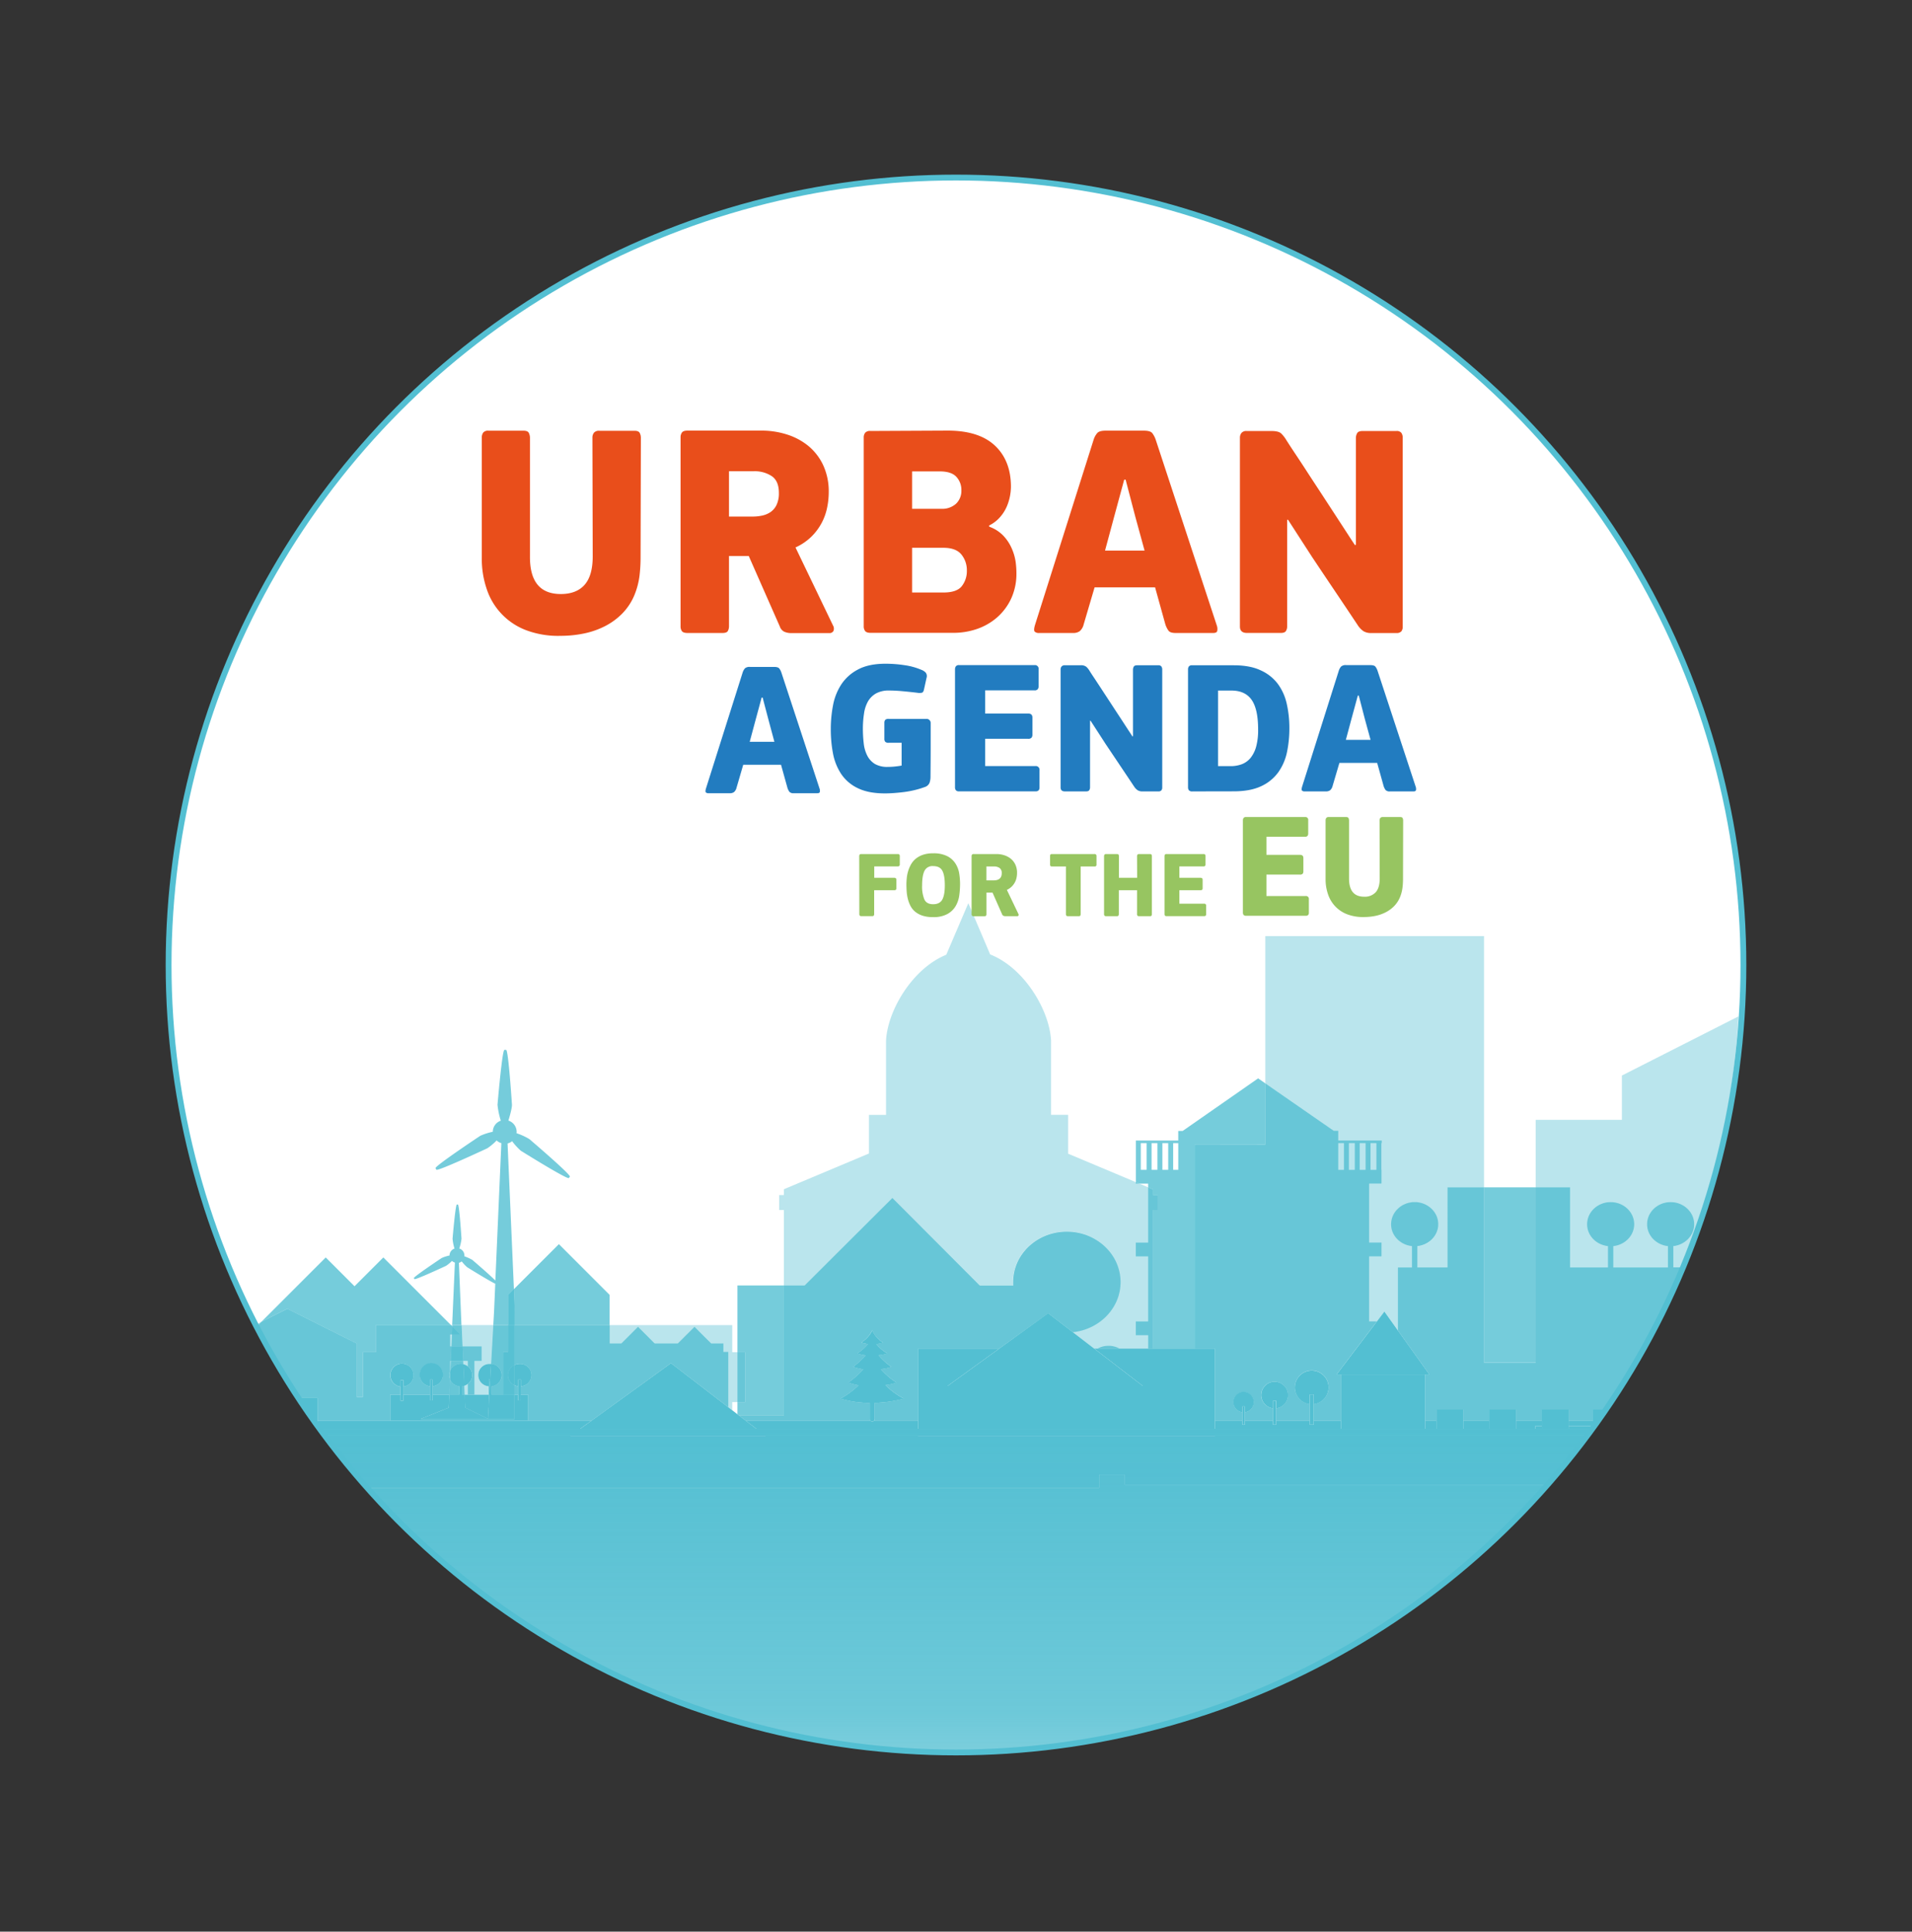 <svg xmlns="http://www.w3.org/2000/svg" xmlns:xlink="http://www.w3.org/1999/xlink" viewBox="0 0 981.34 991.37"><rect x="0" y="0" width="981.34" height="991.37" fill="#333333" stroke="none"/><defs><style>.cls-1,.cls-11{fill:none;}.cls-2{fill:#fff;}.cls-3{fill:#e94e1b;}.cls-4{fill:#227cc0;}.cls-5,.cls-6,.cls-7{fill:#53bfd2;}.cls-5{opacity:0.8;}.cls-6{opacity:0.4;}.cls-8{fill:url(#New_Gradient_Swatch);}.cls-9{fill:url(#New_Gradient_Swatch-2);}.cls-10{fill:url(#New_Gradient_Swatch-3);}.cls-11{stroke:#53bfd2;stroke-miterlimit:10;stroke-width:2.99px;}.cls-12{fill:#97c561;}</style><linearGradient id="New_Gradient_Swatch" x1="491.62" y1="733.3" x2="491.62" y2="1087.2" gradientUnits="userSpaceOnUse"><stop offset="0" stop-color="#53bfd2"/><stop offset="0.41" stop-color="#53bfd2" stop-opacity="0.85"/><stop offset="1" stop-color="#53bfd2" stop-opacity="0"/></linearGradient><linearGradient id="New_Gradient_Swatch-2" x1="490.91" y1="733.3" x2="490.91" y2="1087.2" xlink:href="#New_Gradient_Swatch"/><linearGradient id="New_Gradient_Swatch-3" x1="490.91" y1="733.3" x2="490.91" y2="1087.21" xlink:href="#New_Gradient_Swatch"/><symbol id="Arrow_30" data-name="Arrow 30" viewBox="0 0 45.72 15.34"><rect class="cls-1" width="45.72" height="15.34"/></symbol></defs><g id="background_wite" data-name="background wite"><circle class="cls-2" cx="490.67" cy="495.69" r="404.14"/></g><g id="logo"><path class="cls-3" d="M287.82,304.87q8,0,12.18-4.68t4.21-14.52l-.15-61a4.12,4.12,0,0,1,.78-2.58,3.36,3.36,0,0,1,2.81-1h18c1.46,0,2.37.4,2.73,1.18a5.53,5.53,0,0,1,.55,2.42l-.15,61.66a78.49,78.49,0,0,1-.55,9.14,39,39,0,0,1-2.42,9.44,29.77,29.77,0,0,1-6.33,9.84,34.34,34.34,0,0,1-9.05,6.63,42.48,42.48,0,0,1-10.85,3.75,58.87,58.87,0,0,1-11.71,1.17,46.68,46.68,0,0,1-17.4-2.73,33.85,33.85,0,0,1-20.54-20.92,48.08,48.08,0,0,1-2.65-16.32V224.63a4.43,4.43,0,0,1,.7-2.58,3.15,3.15,0,0,1,2.74-1h18c1.45,0,2.36.4,2.73,1.18a5.67,5.67,0,0,1,.55,2.42v61Q271.9,304.87,287.82,304.87Z"/><path class="cls-3" d="M427.54,321a3.19,3.19,0,0,1,.24,2.81,2.27,2.27,0,0,1-2.26,1.1H406.31a8.89,8.89,0,0,1-3.82-.71,4.73,4.73,0,0,1-2.27-2.73L384.3,285.36H374.16v36.06a5.17,5.17,0,0,1-.55,2.34c-.36.73-1.28,1.1-2.73,1.1h-18c-1.46,0-2.42-.32-2.89-.94a4.12,4.12,0,0,1-.69-2.5v-97a4.2,4.2,0,0,1,.69-2.42c.47-.67,1.43-1,2.89-1h38.25a42.52,42.52,0,0,1,12.41,1.88,33.06,33.06,0,0,1,11,5.7,28.51,28.51,0,0,1,7.81,9.83,32.08,32.08,0,0,1,3,14.29,39,39,0,0,1-.86,8,28.7,28.7,0,0,1-2.88,7.88,29,29,0,0,1-5.32,7,28.41,28.41,0,0,1-8,5.38Zm-27.78-68.07c0-4.06-1.23-6.91-3.67-8.58a15.83,15.83,0,0,0-9.13-2.5h-12.8v23.26h12.49a22.63,22.63,0,0,0,4.37-.47,12.21,12.21,0,0,0,4.29-1.72,9.39,9.39,0,0,0,3.2-3.66A13.83,13.83,0,0,0,399.76,252.88Z"/><path class="cls-3" d="M521.68,294.1a30.48,30.48,0,0,1-2.65,13,29.26,29.26,0,0,1-7.18,9.69,31.08,31.08,0,0,1-10.38,6,37.23,37.23,0,0,1-12.26,2H446.9c-1.45,0-2.42-.32-2.88-.94a4.05,4.05,0,0,1-.71-2.5V224.63a4.05,4.05,0,0,1,.71-2.5,3.23,3.23,0,0,1,2.73-.94L486.4,221q16.08,0,24.28,7.73t8.19,21.16a26.84,26.84,0,0,1-.46,4.53,26.36,26.36,0,0,1-1.64,5.46,20.63,20.63,0,0,1-3.44,5.46,17.82,17.82,0,0,1-5.7,4.37l.16.63a18.68,18.68,0,0,1,7.26,4.69,22.45,22.45,0,0,1,4.21,6.4,26.42,26.42,0,0,1,2,6.79A43.34,43.34,0,0,1,521.68,294.1Zm-28.25-42.39a9.87,9.87,0,0,0-2.58-7q-2.57-2.78-8.51-2.78h-14.2v19.2h15a10.51,10.51,0,0,0,7.58-2.63A9.1,9.1,0,0,0,493.43,251.71Zm2.81,41.14a12.71,12.71,0,0,0-2.81-8.28c-1.87-2.28-4.95-3.43-9.21-3.43H468.14v22.95h16.08c4.57,0,7.73-1.09,9.44-3.28A12.47,12.47,0,0,0,496.24,292.85Z"/><path class="cls-3" d="M556.19,320.49a6.68,6.68,0,0,1-2,3.43,5.61,5.61,0,0,1-3.43.94H533.4a3.07,3.07,0,0,1-2.35-.71c-.42-.47-.36-1.58.15-3.35l30.14-95.24a9.54,9.54,0,0,1,1.87-3.35c.73-.78,2.13-1.18,4.21-1.18H587.1c2.18,0,3.61.42,4.29,1.25a11.69,11.69,0,0,1,1.8,3.44l31.37,95.39a5.29,5.29,0,0,1,.16,2.81c-.21.62-.89.94-2,.94H603.33c-1.77,0-3-.39-3.59-1.18A11.46,11.46,0,0,1,598,320l-5.15-18.57H561.81Zm26.54-55.19-5-19.13H577l-5.15,19-4.69,17.41h20.3Z"/><path class="cls-3" d="M661.1,266.78h-.47v54.8a4.29,4.29,0,0,1-.62,2.26c-.42.68-1.31,1-2.66,1H640c-2.4,0-3.6-1.1-3.6-3.28V224.63a3.84,3.84,0,0,1,.78-2.42,3.16,3.16,0,0,1,2.66-1h12.8c2.4,0,4,.42,4.92,1.25a16.44,16.44,0,0,1,2.58,3.28q1.25,2,4.05,6.24c1.88,2.81,4,6,6.33,9.61s4.78,7.33,7.34,11.23l7.33,11.25,6.25,9.6q2.73,4.22,4,6.09a.32.32,0,0,0,.23-.08.35.35,0,0,1,.24-.08v-54.8a5.15,5.15,0,0,1,.62-2.42c.41-.78,1.35-1.17,2.81-1.17h17.33a3,3,0,0,1,2.58.94,4.4,4.4,0,0,1,.7,2.65v96.8a3.77,3.77,0,0,1-.7,2.42,3.21,3.21,0,0,1-2.58.86h-12.8a7.36,7.36,0,0,1-4.06-.94,10.75,10.75,0,0,1-2.66-2.65q-5.92-8.91-11.86-17.73t-11.87-17.71Z"/><path class="cls-4" d="M378,404.37a4.14,4.14,0,0,1-1.27,2.14,3.45,3.45,0,0,1-2.15.59H363.73a1.91,1.91,0,0,1-1.46-.44c-.26-.29-.23-1,.1-2.09l18.81-59.46a6.23,6.23,0,0,1,1.16-2.1,3.61,3.61,0,0,1,2.64-.73h12.28c1.37,0,2.26.26,2.68.78a6.93,6.93,0,0,1,1.12,2.15l19.59,59.55a3.22,3.22,0,0,1,.11,1.75c-.14.4-.56.59-1.27.59H407.4a2.74,2.74,0,0,1-2.24-.73,7.11,7.11,0,0,1-1.07-2.29l-3.23-11.6H381.47Zm16.56-34.45L391.42,358h-.5l-3.21,11.85-2.92,10.86h12.67Z"/><path class="cls-4" d="M442.88,373.81a65.11,65.11,0,0,0,.44,7.79,18,18,0,0,0,1.85,6.29,10.66,10.66,0,0,0,3.89,4.2,12.66,12.66,0,0,0,6.59,1.5,35.74,35.74,0,0,0,3.65-.19c1.27-.13,2.42-.29,3.46-.49v-11.7h-6.62a2.31,2.31,0,0,1-1.81-.53,2.28,2.28,0,0,1-.43-1.51V371a2.28,2.28,0,0,1,.43-1.51,2.31,2.31,0,0,1,1.81-.54h19.31a2.07,2.07,0,0,1,1.64.64,2,2,0,0,1,.58,1.41v12.23q0,6.68-.09,15.45a9.19,9.19,0,0,1-.49,3.07,3.84,3.84,0,0,1-2.53,2.2,44.43,44.43,0,0,1-5,1.51,47.66,47.66,0,0,1-5.31,1c-1.77.23-3.54.41-5.3.54s-3.34.19-4.76.19q-8.46,0-13.91-2.68a21.19,21.19,0,0,1-8.52-7.26,28.86,28.86,0,0,1-4.23-10.58A65.73,65.73,0,0,1,426.41,374a63.81,63.81,0,0,1,1.12-11.89,29.68,29.68,0,0,1,4.19-10.73,22.88,22.88,0,0,1,8.58-7.74q5.51-3,14.27-3a65,65,0,0,1,9.61.74,33.9,33.9,0,0,1,8.72,2.39,5.74,5.74,0,0,1,2.25,1.46,3,3,0,0,1,.39,2.72l-1.27,5.76c-.2,1-.51,1.55-.93,1.75a5.22,5.22,0,0,1-2.39.1c-2.73-.33-5.32-.6-7.8-.83s-4.74-.34-6.82-.34a13.38,13.38,0,0,0-6.73,1.51,11.11,11.11,0,0,0-4.14,4.14,17.64,17.64,0,0,0-2,6.19A50.46,50.46,0,0,0,442.88,373.81Z"/><path class="cls-4" d="M490.16,343.59a2.78,2.78,0,0,1,.43-1.61,1.94,1.94,0,0,1,1.7-.63H531a1.85,1.85,0,0,1,2.06,2.12v8.81a2.3,2.3,0,0,1-.45,1.45,2,2,0,0,1-1.7.58H505.65V366.2h22c1.5,0,2.24.69,2.24,2.05v8.87a2.37,2.37,0,0,1-.44,1.46,2.16,2.16,0,0,1-1.8.59h-22v14h25.73a1.9,1.9,0,0,1,2.15,2.15v8.87a2.18,2.18,0,0,1-.44,1.41,2.13,2.13,0,0,1-1.71.54H492.29a2,2,0,0,1-1.7-.59,2.36,2.36,0,0,1-.43-1.46Z"/><path class="cls-4" d="M559.75,369.91h-.28v34.21a2.63,2.63,0,0,1-.4,1.41c-.26.43-.81.64-1.66.64H546.59c-1.49,0-2.24-.68-2.24-2.05V343.59a2.42,2.42,0,0,1,.49-1.51,2,2,0,0,1,1.66-.64h8a4.46,4.46,0,0,1,3.07.79,9.61,9.61,0,0,1,1.61,2q.78,1.28,2.54,3.9c1.16,1.76,2.48,3.76,3.94,6s3,4.58,4.58,7,3.12,4.78,4.58,7,2.76,4.24,3.91,6,2,3,2.48,3.81a.21.21,0,0,0,.15-.05.19.19,0,0,1,.15-.05V343.69a3.23,3.23,0,0,1,.38-1.52c.26-.48.85-.73,1.75-.73h10.82a1.89,1.89,0,0,1,1.61.59,2.67,2.67,0,0,1,.45,1.66v60.43a2.29,2.29,0,0,1-.45,1.51,2,2,0,0,1-1.61.54h-8a4.56,4.56,0,0,1-2.54-.59,6.81,6.81,0,0,1-1.66-1.65c-2.46-3.71-4.94-7.4-7.4-11.07s-4.94-7.36-7.42-11.06Z"/><path class="cls-4" d="M612,406.17a2.18,2.18,0,0,1-1.8-.59,2.55,2.55,0,0,1-.44-1.56V343.59a2.55,2.55,0,0,1,.44-1.56,2,2,0,0,1,1.71-.59h21.24c5.66,0,10.33.88,14,2.64a22.51,22.51,0,0,1,8.77,7,27.17,27.17,0,0,1,4.53,10.24,55.63,55.63,0,0,1,1.32,12.28A59.33,59.33,0,0,1,660.55,386a27.5,27.5,0,0,1-4.49,10.38,22.36,22.36,0,0,1-8.77,7.12q-5.56,2.63-14.14,2.63Zm33.73-31.88q0-10.34-3.32-15.1t-10.33-4.78h-6.91V393.2h6.23a16.35,16.35,0,0,0,6-1,10.83,10.83,0,0,0,4.48-3.26,16,16,0,0,0,2.87-5.85A32.24,32.24,0,0,0,645.73,374.29Z"/><path class="cls-4" d="M683.94,403.44a4.25,4.25,0,0,1-1.26,2.14,3.54,3.54,0,0,1-2.15.59H669.71a1.91,1.91,0,0,1-1.46-.44c-.27-.29-.24-1,.09-2.09l18.82-59.47a5.91,5.91,0,0,1,1.16-2.09,3.6,3.6,0,0,1,2.63-.73h12.29c1.37,0,2.26.26,2.68.77a7.17,7.17,0,0,1,1.12,2.15l19.59,59.56a3.22,3.22,0,0,1,.11,1.75c-.14.39-.56.59-1.27.59H713.38a2.78,2.78,0,0,1-2.24-.73,7.21,7.21,0,0,1-1.07-2.29l-3.23-11.6H687.45ZM700.51,369,697.4,357h-.5l-3.22,11.84-2.92,10.87h12.68Z"/><use width="45.72" height="15.34" transform="translate(371.24 717.3) scale(2.75)" xlink:href="#Arrow_30"/><path class="cls-1" d="M134.21,678.32l33-33L182,660.13l14.78-14.78,34.72,34.72h.72l1.4-32a3.82,3.82,0,0,1-1.51-.85,18.73,18.73,0,0,1-3,2.51s-15.93,7.44-16.28,6.81l-.27-.47c-.34-.62,14.3-10.36,14.3-10.36a20.88,20.88,0,0,1,4-1.28v0a3.77,3.77,0,0,1,2.56-3.54,23.76,23.76,0,0,1-1-5.07s1.48-17.54,2.2-17.53h.54c.72,0,1.85,17.55,1.85,17.55a24.31,24.31,0,0,1-1.14,5,3.82,3.82,0,0,1,2.64,3.64c0,.13,0,.26,0,.39a21.41,21.41,0,0,1,4.09,1.86s8.6,7.35,11.78,10.55l.4-9,2.68-61.5a6,6,0,0,1-2.42-1.38,29.58,29.58,0,0,1-4.75,4s-25.63,12-26.19,11l-.43-.76c-.56-1,23-16.65,23-16.65a32.37,32.37,0,0,1,6.4-2.06v0a6.06,6.06,0,0,1,4.12-5.68,39.64,39.64,0,0,1-1.7-8.17s2.39-28.19,3.54-28.17h.88c1.15,0,3,28.23,3,28.23,0,1.73-1,5.53-1.84,8.06a6.08,6.08,0,0,1,4.24,5.85c0,.21,0,.42-.06.63a33,33,0,0,1,6.57,3s21.51,18.36,20.82,19.29l-.52.7c-.68.94-24.67-14-24.67-14a31.8,31.8,0,0,1-4.46-4.89,6,6,0,0,1-2.34,1.15l3.26,74.81,1.37-1.37,21.71-21.72,26,26h0v15.52h63V694h2.66V659.72h23.84V621h-2.42v-7.66h2.42V610.4h-.13L446,592V572.17h8.75V534.06h0c.81-15.62,13.63-37.09,30.91-44.09L497,463.53l11.21,26.31c17.45,6.85,30.43,28.5,31.25,44.22h0v38.11h8.75V592.1L583,606.72V585.34h21.79V582h-.06l.06,0v-1.58H607l38.75-27,3.67,2.56v-75.5H761.68V609.37h26.53V574.71h44.23V552.06h-.16l.16-.08h0l59.84-30.34q.66-11.62.68-23.42c0-222-180-402-402-402s-402,180-402,402A400.34,400.34,0,0,0,132,679.45Z"/><rect class="cls-1" x="602.13" y="586.68" width="2.62" height="13.69"/><rect class="cls-1" x="596.59" y="586.68" width="2.99" height="13.69"/><polygon class="cls-1" points="584.71 607.46 589.3 609.38 589.3 607.46 584.71 607.46"/><polygon class="cls-1" points="378.49 719.6 375.83 719.6 375.83 723.78 378.49 725.83 378.49 719.6"/><path class="cls-1" d="M253.59,672.86l.61-14c-3.3-1.52-14.42-8.46-14.42-8.46a19.82,19.82,0,0,1-2.79-3,3.66,3.66,0,0,1-1.45.72l1.39,32h16.26Z"/><rect class="cls-1" x="585.51" y="586.68" width="2.99" height="13.69"/><rect class="cls-1" x="591.05" y="586.68" width="2.99" height="13.69"/><polygon class="cls-5" points="147.47 671.69 183.05 689.49 183.05 716.99 186.22 716.99 186.22 693.98 192.86 693.98 192.86 680.07 231.46 680.07 196.74 645.35 181.96 660.13 167.18 645.35 134.21 678.32 143.57 673.64 147.47 671.69"/><polygon class="cls-5" points="264.12 680.07 312.88 680.07 312.88 664.55 312.87 664.55 286.85 638.52 265.14 660.24 263.77 661.61 264.13 669.95 264.12 680.07"/><path class="cls-5" d="M589.3,607.45v1.93l1.94.82.59.16h0v3h2.42V621h-2.42v71.12h21.34V587.36h36.24V556l-3.67-2.56-38.75,27h-2.25V582l-.06,0h.06v3.34H583v21.38l1.75.73Zm12.83-20.77h2.62v13.7h-2.62Zm-5.54,0h3v13.7h-3Zm-5.54,0h3v13.7h-3Zm-5.54,0h3v13.7h-3Z"/><polygon class="cls-5" points="382.46 719.6 378.49 719.6 378.49 725.83 379.26 726.41 402.33 726.41 402.33 659.73 378.49 659.73 378.49 693.98 382.46 693.98 382.46 719.6"/><rect class="cls-5" x="761.68" y="609.37" width="26.53" height="89.94"/><path class="cls-6" d="M132,679.45c.13.25.26.5.38.75l1.88-1.88Z"/><rect class="cls-6" x="703.42" y="586.68" width="2.99" height="13.69"/><polygon class="cls-6" points="318.9 689.47 327.44 680.94 335.98 689.47 347.93 689.47 356.47 680.94 365.01 689.47 371.29 689.47 371.29 693.81 371.71 693.81 373.81 693.81 373.81 722.23 375.83 723.78 375.83 719.6 378.49 719.6 378.49 693.98 375.83 693.98 375.83 680.07 312.88 680.07 312.88 689.47 318.9 689.47"/><polygon class="cls-6" points="232.18 680.07 231.46 680.07 232.15 680.76 232.18 680.07"/><rect class="cls-6" x="697.87" y="586.68" width="2.99" height="13.69"/><rect class="cls-6" x="692.33" y="586.68" width="2.99" height="13.69"/><path class="cls-6" d="M231.38,698.46h-.33v4.93c0-.08.08-.17.13-.25Z"/><path class="cls-6" d="M457.9,614.86h0l.06-.06,44.92,44.91H520c0-.58-.09-1.16-.09-1.76,0-14.32,12.32-25.89,27.55-25.89s27.58,11.57,27.58,25.89c0,13.26-10.7,24.21-24.4,25.69v.07l10.9,8.39h1.7a11.84,11.84,0,0,1,11.32,0h14.7v-6.85H583v-7.08h6.34V644.8H583v-7.08h6.34V609.38l-4.59-1.93H583v-.73L548.21,592.1V572.17h-8.75V534.06h0c-.82-15.72-13.8-37.37-31.25-44.22L497,463.53,485.67,490c-17.28,7-30.1,28.47-30.91,44.09h0v38.11H446V592L402.2,610.4h.13v2.93h-2.42V621h2.42v38.73H413Z"/><rect class="cls-6" x="686.86" y="586.68" width="2.92" height="13.69"/><path class="cls-6" d="M686.86,580.38v5h22.29v1.34H709v13.7h.19v7.07h-6.34v30.27h6.34v7.08h-6.34v33.38h3.9l3.84-5.06,7,9.73V650.48h7.2V639.54c-6-.66-10.71-5.41-10.71-11.23C714,622,719.4,617,726.09,617s12.1,5.08,12.1,11.36c0,5.82-4.7,10.57-10.71,11.23v10.94h15.44V609.37h18.76V480.45H649.42V556l35.07,24.43Z"/><path class="cls-6" d="M247.2,698.46h-3.69v17.32h7.35v-4.32a5.75,5.75,0,0,1,.7-11.48l.5,0,1.13-19.93H236.93l.48,10.94h9.79Z"/><path class="cls-6" d="M240.09,710.29a5.6,5.6,0,0,1-1.8.93l.2,4.56h1.6Z"/><path class="cls-6" d="M240.09,698.46h-2.36l.08,1.67a6,6,0,0,1,2.28,1.06Z"/><polygon class="cls-6" points="231.05 684.91 231.05 691.01 231.71 691.01 231.97 684.91 231.05 684.91"/><path class="cls-6" d="M832.44,552l-.16.08h.16v22.65H788.21v34.66h17.63v41.11h19.44V639.54c-6-.66-10.7-5.41-10.7-11.23,0-6.28,5.41-11.36,12.1-11.36s12.09,5.08,12.09,11.36c0,5.82-4.7,10.58-10.71,11.23v10.94h28V639.54c-6-.66-10.7-5.41-10.7-11.23,0-6.28,5.41-11.36,12.1-11.36s12.09,5.08,12.09,11.36c0,5.82-4.7,10.58-10.71,11.23v10.94h4.28a400.12,400.12,0,0,0,29.16-128.85L832.44,552Z"/><path class="cls-5" d="M163,729.06h37.24V715.78h5.34v-4.12a5.93,5.93,0,1,1,1.36,0v4.12H220.7v-4.32a5.89,5.89,0,1,1,1.36,0v4.31h8.56l.35-7.88a5.55,5.55,0,0,1,.08-4.51v-4.93h.33l.32-7.45h-.65v-6.1H232l.18-4.15-.69-.69h-38.6V694h-6.64v23h-3.17v-27.5l-35.58-17.8-3.9,1.95-9.36,4.68-1.88,1.88a403.28,403.28,0,0,0,21.58,37.32H163Z"/><path class="cls-6" d="M163,729.06h37.24V715.78h5.34v-4.12a5.93,5.93,0,1,1,1.36,0v4.12H220.7v-4.32a5.89,5.89,0,1,1,1.36,0v4.31h8.56l.35-7.88a5.55,5.55,0,0,1,.08-4.51v-4.93h.33l.32-7.45h-.65v-6.1H232l.18-4.15-.69-.69h-38.6V694h-6.64v23h-3.17v-27.5l-35.58-17.8-3.9,1.95-9.36,4.68-1.88,1.88a403.28,403.28,0,0,0,21.58,37.32H163Z"/><path class="cls-5" d="M240.09,698.46v2.73a5.65,5.65,0,0,1,0,9.1v5.49h3.42V698.46h3.69V691h-9.79l.32,7.45Z"/><path class="cls-6" d="M240.09,698.46v2.73a5.65,5.65,0,0,1,0,9.1v5.49h3.42V698.46h3.69V691h-9.79l.32,7.45Z"/><path class="cls-5" d="M264.1,700.53a6.08,6.08,0,0,1,2.53-.55,5.75,5.75,0,0,1,.68,11.48v4.32h3.84v13.28h32.52l40.7-29.46,29.44,22.62V693.81h-2.52v-4.34H365l-8.54-8.53-8.54,8.53H336l-8.54-8.53-8.54,8.53h-6v-9.4H264.12Z"/><path class="cls-6" d="M264.1,700.53a6.08,6.08,0,0,1,2.53-.55,5.75,5.75,0,0,1,.68,11.48v4.32h3.84v13.28h32.52l40.7-29.46,29.44,22.62V693.81h-2.52v-4.34H365l-8.54-8.53-8.54,8.53H336l-8.54-8.53-8.54,8.53h-6v-9.4H264.12Z"/><path class="cls-5" d="M264.09,710.94v4.84H266v-4.32A5.77,5.77,0,0,1,264.09,710.94Z"/><path class="cls-6" d="M264.09,710.94v4.84H266v-4.32A5.77,5.77,0,0,1,264.09,710.94Z"/><polygon class="cls-5" points="584.71 607.46 582.96 606.72 582.96 607.46 584.71 607.46"/><polygon class="cls-6" points="584.71 607.46 582.96 606.72 582.96 607.46 584.71 607.46"/><rect class="cls-5" x="378.49" y="693.98" width="3.97" height="25.62"/><rect class="cls-6" x="378.49" y="693.98" width="3.97" height="25.62"/><path class="cls-5" d="M613.18,587.36V692.11h10.31v36.95h14.18v-4.27a5.18,5.18,0,1,1,1.21,0v4.26h14.5v-6.25a6.87,6.87,0,1,1,1.57,0v6.25h17.31v-8.44a8.66,8.66,0,1,1,2,0v8.44h14V705.41H686l20.67-27.23h-3.9V644.8h6.34v-7.08h-6.34V607.45h6.34v-7.07H709v-13.7h.19v-1.34H686.86v-5h-2.37L649.42,556v31.41Zm90.24-.68h3v13.7h-3Zm-5.55,0h3v13.7h-3Zm-5.54,0h3v13.7h-3Zm-5.47,0h2.92v13.7h-2.92Z"/><path class="cls-6" d="M613.18,587.36V692.11h10.31v36.95h14.18v-4.27a5.18,5.18,0,1,1,1.21,0v4.26h14.5v-6.25a6.87,6.87,0,1,1,1.57,0v6.25h17.31v-8.44a8.66,8.66,0,1,1,2,0v8.44h14V705.41H686l20.67-27.23h-3.9V644.8h6.34v-7.08h-6.34V607.45h6.34v-7.07H709v-13.7h.19v-1.34H686.86v-5h-2.37L649.42,556v31.41Zm90.24-.68h3v13.7h-3Zm-5.55,0h3v13.7h-3Zm-5.54,0h3v13.7h-3Zm-5.47,0h2.92v13.7h-2.92Z"/><polygon class="cls-5" points="591.84 620.99 594.26 620.99 594.26 613.33 591.84 613.33 591.84 610.36 591.83 610.36 591.24 610.2 589.3 609.38 589.3 637.72 582.96 637.72 582.96 644.8 589.3 644.8 589.3 678.18 582.96 678.18 582.96 685.26 589.3 685.26 589.3 692.11 591.84 692.11 591.84 620.99"/><polygon class="cls-6" points="591.84 620.99 594.26 620.99 594.26 613.33 591.84 613.33 591.84 610.36 591.83 610.36 591.24 610.2 589.3 609.38 589.3 637.72 582.96 637.72 582.96 644.8 589.3 644.8 589.3 678.18 582.96 678.18 582.96 685.26 589.3 685.26 589.3 692.11 591.84 692.11 591.84 620.99"/><path class="cls-5" d="M858.84,639.54c6-.65,10.71-5.41,10.71-11.23,0-6.28-5.42-11.36-12.09-11.36s-12.1,5.08-12.1,11.36c0,5.82,4.68,10.57,10.7,11.23v10.94h-28V639.54c6-.65,10.71-5.41,10.71-11.23,0-6.28-5.42-11.36-12.09-11.36s-12.1,5.08-12.1,11.36c0,5.82,4.67,10.57,10.7,11.23v10.94H805.84V609.37H788.21v90H761.68v-90H742.92v41.11H727.48V639.54c6-.66,10.71-5.41,10.71-11.23,0-6.28-5.43-11.36-12.1-11.36S714,622,714,628.31c0,5.82,4.68,10.57,10.71,11.23v10.94h-7.2v32.37l16.13,22.56h-2.21v23.65h5.82v-5.62H751v5.62H764.3v-5.62h13.77v5.62h13.28v-5.62h13.77v5.62h12.53v-5.62H824a401.84,401.84,0,0,0,39.13-73h-4.28Z"/><path class="cls-6" d="M858.84,639.54c6-.65,10.71-5.41,10.71-11.23,0-6.28-5.42-11.36-12.09-11.36s-12.1,5.08-12.1,11.36c0,5.82,4.68,10.57,10.7,11.23v10.94h-28V639.54c6-.65,10.71-5.41,10.71-11.23,0-6.28-5.42-11.36-12.09-11.36s-12.1,5.08-12.1,11.36c0,5.82,4.67,10.57,10.7,11.23v10.94H805.84V609.37H788.21v90H761.68v-90H742.92v41.11H727.48V639.54c6-.66,10.71-5.41,10.71-11.23,0-6.28-5.43-11.36-12.1-11.36S714,622,714,628.31c0,5.82,4.68,10.57,10.71,11.23v10.94h-7.2v32.37l16.13,22.56h-2.21v23.65h5.82v-5.62H751v5.62H764.3v-5.62h13.77v5.62h13.28v-5.62h13.77v5.62h12.53v-5.62H824a401.84,401.84,0,0,0,39.13-73h-4.28Z"/><path class="cls-5" d="M568.94,690.67a11.75,11.75,0,0,0-5.66,1.44H574.6A11.8,11.8,0,0,0,568.94,690.67Z"/><path class="cls-6" d="M568.94,690.67a11.75,11.75,0,0,0-5.66,1.44H574.6A11.8,11.8,0,0,0,568.94,690.67Z"/><path class="cls-5" d="M379.26,726.41l3.44,2.65h64a1.36,1.36,0,0,1-.3-.86V720a51,51,0,0,1-14.92-2.23,43,43,0,0,0,9.25-6.85,26.63,26.63,0,0,1-5.24-1.4,48.66,48.66,0,0,0,7.67-6.8,24.12,24.12,0,0,1-5.28-1.27,37.89,37.89,0,0,0,6.48-5.88,20,20,0,0,1-4.31-1,23.17,23.17,0,0,0,5.51-4.84A15,15,0,0,1,442,689a14.72,14.72,0,0,0,5.65-6.3s0,0,0,0a13.89,13.89,0,0,0,5.57,6.3,13,13,0,0,1-3.49.72,20.4,20.4,0,0,0,5.7,4.88,22.5,22.5,0,0,1-4.53.9,31.52,31.52,0,0,0,6.6,5.94,19.11,19.11,0,0,1-5.44,1.19,37.46,37.46,0,0,0,8,6.88,22.66,22.66,0,0,1-5.66,1.3,38.82,38.82,0,0,0,9.44,6.95A64.41,64.41,0,0,1,449,720v8.24a1.36,1.36,0,0,1-.3.86h22.63V692.11h41.55L538,674l12.72,9.77v-.07c13.7-1.48,24.4-12.43,24.4-25.69,0-14.32-12.38-25.89-27.58-25.89S520,643.64,520,658c0,.6,0,1.18.09,1.76H502.88L458,614.81l-.06.06h0L413,659.72H402.33v66.69Z"/><path class="cls-6" d="M379.26,726.41l3.44,2.65h64a1.36,1.36,0,0,1-.3-.86V720a51,51,0,0,1-14.92-2.23,43,43,0,0,0,9.25-6.85,26.63,26.63,0,0,1-5.24-1.4,48.66,48.66,0,0,0,7.67-6.8,24.12,24.12,0,0,1-5.28-1.27,37.89,37.89,0,0,0,6.48-5.88,20,20,0,0,1-4.31-1,23.17,23.17,0,0,0,5.51-4.84A15,15,0,0,1,442,689a14.72,14.72,0,0,0,5.65-6.3s0,0,0,0a13.89,13.89,0,0,0,5.57,6.3,13,13,0,0,1-3.49.72,20.4,20.4,0,0,0,5.7,4.88,22.5,22.5,0,0,1-4.53.9,31.52,31.52,0,0,0,6.6,5.94,19.11,19.11,0,0,1-5.44,1.19,37.46,37.46,0,0,0,8,6.88,22.66,22.66,0,0,1-5.66,1.3,38.82,38.82,0,0,0,9.44,6.95A64.41,64.41,0,0,1,449,720v8.24a1.36,1.36,0,0,1-.3.86h22.63V692.11h41.55L538,674l12.72,9.77v-.07c13.7-1.48,24.4-12.43,24.4-25.69,0-14.32-12.38-25.89-27.58-25.89S520,643.64,520,658c0,.6,0,1.18.09,1.76H502.88L458,614.81l-.06.06h0L413,659.72H402.33v66.69Z"/><polygon class="cls-7" points="251.01 718.72 250.86 718.72 250.86 715.78 243.51 715.78 240.09 715.78 238.49 715.78 238.78 722.47 250.48 728.23 251.01 718.72"/><polygon class="cls-7" points="267.31 715.78 267.31 718.72 265.95 718.72 265.95 715.78 264.08 715.78 264.07 728.23 254.53 728.23 250.48 728.23 240.91 728.23 215.96 728.23 230.33 722.47 230.62 715.78 222.06 715.78 222.06 718.72 220.7 718.72 220.7 715.78 206.98 715.78 206.98 718.92 205.62 718.92 205.62 715.78 200.28 715.78 200.28 729.06 271.14 729.06 271.14 715.78 267.31 715.78"/><polygon class="cls-7" points="788.06 733.3 788.06 731.82 791.36 731.82 791.36 729.06 778.07 729.06 778.07 733.3 788.06 733.3"/><rect class="cls-7" x="751.01" y="729.06" width="13.29" height="4.25"/><rect class="cls-7" x="731.42" y="729.06" width="5.82" height="4.25"/><rect class="cls-7" x="805.12" y="729.06" width="12.53" height="2.76"/><polygon class="cls-7" points="674.25 729.06 674.25 731.21 672.26 731.21 672.26 729.06 654.95 729.06 654.95 731.21 653.38 731.21 653.38 729.06 638.88 729.06 638.88 731.21 637.67 731.21 637.67 729.06 623.49 729.06 623.49 733.3 688.24 733.3 688.24 729.06 674.25 729.06"/><path class="cls-7" d="M448.69,729.06a1.27,1.27,0,0,1-2,0h-64l5.52,4.24h83.1v-4.24Z"/><path class="cls-7" d="M297.8,733.3l5.87-4.24H163v1.87c.56.79,1.14,1.58,1.71,2.37Z"/><rect class="cls-7" x="788.06" y="731.82" width="3.29" height="1.48"/><path class="cls-7" d="M805.12,731.82v1.48h12l.57-.79v-.69Z"/><polygon class="cls-7" points="623.49 692.11 613.18 692.11 591.84 692.11 589.3 692.11 574.6 692.11 563.28 692.11 561.58 692.11 586.52 711.27 486.39 711.27 512.87 692.11 471.32 692.11 471.32 729.06 471.32 733.3 623.49 733.3 623.49 729.06 623.49 692.11"/><polygon class="cls-7" points="688.24 705.41 688.24 729.06 688.24 733.3 731.42 733.3 731.42 729.06 731.42 705.41 688.24 705.41"/><path class="cls-7" d="M817.65,729.06v3.45q3.23-4.49,6.34-9.07h-6.34Z"/><polygon class="cls-7" points="751.01 733.3 751.01 729.06 751.01 723.44 737.24 723.44 737.24 729.06 737.24 733.3 751.01 733.3"/><polygon class="cls-7" points="778.07 733.3 778.07 729.06 778.07 723.44 764.3 723.44 764.3 729.06 764.3 733.3 778.07 733.3"/><polygon class="cls-7" points="791.36 733.3 805.12 733.3 805.12 731.82 805.12 729.06 805.12 723.44 791.36 723.44 791.36 729.06 791.36 731.82 791.36 733.3"/><path class="cls-7" d="M163,717.52h-9.13c3,4.53,6,9,9.13,13.41V717.52Z"/><path class="cls-7" d="M207,708.27v3.39a5.93,5.93,0,1,0-1.36,0v-3.39Z"/><polygon class="cls-7" points="206.98 718.92 206.98 715.78 206.98 711.66 206.98 708.27 205.62 708.27 205.62 711.66 205.62 715.78 205.62 718.92 206.98 718.92"/><path class="cls-7" d="M266,711.46v-3.39h1.36v3.39a5.75,5.75,0,0,0-.68-11.48,6.08,6.08,0,0,0-2.53.55v10.41A5.77,5.77,0,0,0,266,711.46Z"/><polygon class="cls-7" points="265.95 708.07 265.95 711.47 265.95 715.78 265.95 718.72 267.31 718.72 267.31 715.78 267.31 711.47 267.31 708.07 265.95 708.07"/><path class="cls-7" d="M251.61,708.07l.45-8.07-.5,0a5.75,5.75,0,0,0-.7,11.48v-3.39Z"/><polygon class="cls-7" points="251.01 718.72 251.61 708.07 250.86 708.07 250.86 711.46 250.86 715.78 250.86 718.72 251.01 718.72"/><path class="cls-7" d="M231.18,703.14c-.05.08-.09.17-.13.25a5.55,5.55,0,0,0-.08,4.51Z"/><path class="cls-7" d="M242.39,705.74a5.67,5.67,0,0,0-2.3-4.55,6,6,0,0,0-2.28-1.06l.48,11.09a5.6,5.6,0,0,0,1.8-.93A5.68,5.68,0,0,0,242.39,705.74Z"/><path class="cls-7" d="M222.06,708.07v3.4a6,6,0,1,0-1.36,0v-3.39Z"/><polygon class="cls-7" points="222.06 718.72 222.06 715.78 222.06 711.47 222.06 708.07 220.7 708.07 220.7 711.46 220.7 715.78 220.7 718.72 222.06 718.72"/><path class="cls-7" d="M638.88,721.82v3a5.27,5.27,0,1,0-1.21,0v-3Z"/><polygon class="cls-7" points="638.88 731.21 638.88 729.06 638.88 724.8 638.88 721.82 637.67 721.82 637.67 724.79 637.67 729.06 637.67 731.21 638.88 731.21"/><path class="cls-7" d="M655,718.88v3.93a6.87,6.87,0,1,0-1.57,0v-3.93Z"/><polygon class="cls-7" points="654.95 731.21 654.95 729.06 654.95 722.81 654.95 718.88 653.38 718.88 653.38 722.81 653.38 729.06 653.38 731.21 654.95 731.21"/><path class="cls-7" d="M674.25,715.67v5a8.66,8.66,0,1,0-2,0v-5Z"/><polygon class="cls-7" points="674.25 731.21 674.25 729.06 674.25 720.62 674.25 715.66 672.26 715.66 672.26 720.62 672.26 729.06 672.26 731.21 674.25 731.21"/><polygon class="cls-7" points="379.26 726.41 378.49 725.83 375.83 723.78 373.81 722.23 344.37 699.6 303.67 729.06 297.8 733.3 388.22 733.3 382.7 729.06 379.26 726.41"/><polygon class="cls-7" points="586.52 711.27 561.58 692.11 550.67 683.73 537.96 673.95 512.87 692.11 486.39 711.27 586.52 711.27"/><polygon class="cls-7" points="706.71 678.18 686.04 705.41 688.24 705.41 731.42 705.41 733.63 705.41 717.5 682.85 710.55 673.12 706.71 678.18"/><path class="cls-7" d="M447.67,729.57a1.28,1.28,0,0,0,1-.51,1.36,1.36,0,0,0,.3-.86V720a64.41,64.41,0,0,0,14.92-2.19,38.82,38.82,0,0,1-9.44-6.95,22.66,22.66,0,0,0,5.66-1.3,37.46,37.46,0,0,1-8-6.88,19.11,19.11,0,0,0,5.44-1.19,31.52,31.52,0,0,1-6.6-5.94,22.5,22.5,0,0,0,4.53-.9,20.4,20.4,0,0,1-5.7-4.88,13,13,0,0,0,3.49-.72,13.89,13.89,0,0,1-5.57-6.3s0,0,0,0A14.72,14.72,0,0,1,442,689a15,15,0,0,0,3.49.76,23.17,23.17,0,0,1-5.51,4.84,20,20,0,0,0,4.31,1,37.89,37.89,0,0,1-6.48,5.88,24.12,24.12,0,0,0,5.28,1.27,48.66,48.66,0,0,1-7.67,6.8,26.63,26.63,0,0,0,5.24,1.4,43,43,0,0,1-9.25,6.85A51,51,0,0,0,446.36,720v8.2a1.36,1.36,0,0,0,.3.86A1.27,1.27,0,0,0,447.67,729.57Z"/><path class="cls-8" d="M761.68,761.93H577.38v-5.09H564.12v6.7H188.86c73.68,83.81,181.69,136.71,302.05,136.71,121.14,0,229.76-53.57,303.46-138.32H761.68Z"/><path class="cls-6" d="M623.49,736.7v.22H471.32v-.22H392.65l.28.22H292.8l.3-.22H167.23q10.25,13.89,21.63,26.84H564.12v-6.7h13.26v5.09h217Q805,749.73,814.6,736.7H623.49Z"/><path class="cls-9" d="M623.49,736.7v.22H471.32v-.22H392.65l.28.22H292.8l.3-.22H167.23q10.25,13.89,21.63,26.84H564.12v-6.7h13.26v5.09h217Q805,749.73,814.6,736.7H623.49Z"/><path class="cls-7" d="M791.35,733.3H164.75c.82,1.14,1.65,2.27,2.48,3.4H293.1l-.3.22H392.93l-.28-.22h78.67v.22H623.49v-.22H814.6c.83-1.13,1.66-2.26,2.48-3.4H791.35Z"/><path class="cls-10" d="M791.35,733.3H164.75c.82,1.14,1.65,2.27,2.48,3.4H293.1l-.3.22H392.93l-.28-.22h78.67v.22H623.49v-.22H814.6c.83-1.13,1.66-2.26,2.48-3.4H791.35Z"/><path class="cls-5" d="M235.54,648.09a3.66,3.66,0,0,0,1.45-.72,19.82,19.82,0,0,0,2.79,3s11.12,6.94,14.42,8.46l-.61,14-.4,7.21h7.63V664.59h0l0,0h0l2.95-2.94-3.26-74.81a6,6,0,0,0,2.34-1.15,31.8,31.8,0,0,0,4.46,4.89s24,15,24.67,14l.52-.7c.69-.93-20.82-19.29-20.82-19.29a33,33,0,0,0-6.57-3c0-.21.06-.42.06-.63a6.08,6.08,0,0,0-4.24-5.85c.79-2.53,1.83-6.33,1.84-8.06,0,0-1.82-28.22-3-28.23h-.88c-1.15,0-3.54,28.17-3.54,28.17a39.64,39.64,0,0,0,1.7,8.17,6.06,6.06,0,0,0-4.12,5.68v0a32.37,32.37,0,0,0-6.4,2.06s-23.56,15.65-23,16.65l.43.76c.56,1,26.19-11,26.19-11a29.58,29.58,0,0,0,4.75-4,6,6,0,0,0,2.42,1.38l-2.68,61.5-.4,9c-3.18-3.2-11.78-10.55-11.78-10.55a21.41,21.41,0,0,0-4.09-1.86c0-.13,0-.26,0-.39a3.82,3.82,0,0,0-2.64-3.64,24.31,24.31,0,0,0,1.14-5s-1.13-17.55-1.85-17.55h-.54c-.72,0-2.2,17.53-2.2,17.53a23.76,23.76,0,0,0,1,5.07,3.77,3.77,0,0,0-2.56,3.54v0a20.88,20.88,0,0,0-4,1.28s-14.64,9.74-14.3,10.36l.27.47c.35.63,16.28-6.81,16.28-6.81a18.73,18.73,0,0,0,3-2.51,3.82,3.82,0,0,0,1.51.85l-1.4,32h4.75Z"/><polygon class="cls-5" points="260.82 664.55 260.82 664.55 260.78 664.59 260.82 664.59 260.82 680.07 264.12 680.07 264.13 669.95 263.77 661.61 260.82 664.55 260.82 664.55"/><polygon class="cls-5" points="260.82 664.55 260.82 664.55 260.78 664.59 260.82 664.59 260.82 680.07 264.12 680.07 264.13 669.95 263.77 661.61 260.82 664.55 260.82 664.55"/><path class="cls-6" d="M257.48,705.74a5.82,5.82,0,0,1-5.25,5.72v4.32h6.13v-22h2.46V680.07h-7.63L252.06,700A5.83,5.83,0,0,1,257.48,705.74Z"/><path class="cls-5" d="M257.48,705.74a5.82,5.82,0,0,1-5.25,5.72v4.32h6.13v-22h2.46V680.07h-7.63L252.06,700A5.83,5.83,0,0,1,257.48,705.74Z"/><path class="cls-6" d="M235.78,715.78v-4.32a5.88,5.88,0,0,1-4.73-3.37v7.69Z"/><path class="cls-5" d="M235.78,715.78v-4.32a5.88,5.88,0,0,1-4.73-3.37v7.69Z"/><path class="cls-6" d="M237.14,711.46v4.32h1.35l-.2-4.56A5.46,5.46,0,0,1,237.14,711.46Z"/><path class="cls-5" d="M237.14,711.46v4.32h1.35l-.2-4.56A5.46,5.46,0,0,1,237.14,711.46Z"/><polygon class="cls-6" points="236.3 684.91 231.97 684.91 231.71 691.01 237.41 691.01 236.93 680.07 232.18 680.07 232.15 680.76 236.3 684.91"/><polygon class="cls-5" points="236.3 684.91 231.97 684.91 231.71 691.01 237.41 691.01 236.93 680.07 232.18 680.07 232.15 680.76 236.3 684.91"/><path class="cls-6" d="M236.47,700a6,6,0,0,1,1.34.15l-.08-1.67h-6.35l-.2,4.68A5.92,5.92,0,0,1,236.47,700Z"/><path class="cls-5" d="M236.47,700a6,6,0,0,1,1.34.15l-.08-1.67h-6.35l-.2,4.68A5.92,5.92,0,0,1,236.47,700Z"/><polygon class="cls-5" points="237.41 691.01 231.71 691.01 231.38 698.46 237.73 698.46 237.41 691.01"/><polygon class="cls-6" points="237.41 691.01 231.71 691.01 231.38 698.46 237.73 698.46 237.41 691.01"/><polygon class="cls-5" points="237.41 691.01 231.71 691.01 231.38 698.46 237.73 698.46 237.41 691.01"/><path class="cls-5" d="M231.05,708.09a1.54,1.54,0,0,1-.08-.19l-.35,7.88h.43Z"/><path class="cls-6" d="M231.05,708.09a1.54,1.54,0,0,1-.08-.19l-.35,7.88h.43Z"/><path class="cls-5" d="M231.05,708.09a1.54,1.54,0,0,1-.08-.19l-.35,7.88h.43Z"/><polygon class="cls-5" points="232.15 680.76 231.97 684.91 236.3 684.91 232.15 680.76"/><polygon class="cls-6" points="232.15 680.76 231.97 684.91 236.3 684.91 232.15 680.76"/><polygon class="cls-5" points="232.15 680.76 231.97 684.91 236.3 684.91 232.15 680.76"/><path class="cls-5" d="M258.36,693.81v22h5.72v-4.84a5.69,5.69,0,0,1,0-10.41l0-20.46h-3.3v13.74Z"/><path class="cls-6" d="M258.36,693.81v22h5.72v-4.84a5.69,5.69,0,0,1,0-10.41l0-20.46h-3.3v13.74Z"/><path class="cls-5" d="M258.36,693.81v22h5.72v-4.84a5.69,5.69,0,0,1,0-10.41l0-20.46h-3.3v13.74Z"/><path class="cls-7" d="M252.23,715.78v-4.32a5.75,5.75,0,0,0-.17-11.46l-.45,8.07-.6,10.65-.53,9.51h13.59V715.78H252.23Z"/><path class="cls-5" d="M252.23,715.78v-4.32a5.75,5.75,0,0,0-.17-11.46l-.45,8.07-.6,10.65-.53,9.51h13.59V715.78H252.23Z"/><path class="cls-7" d="M216,728.23h34.52l-11.7-5.76-.29-6.69h-1.35v-4.32a5.46,5.46,0,0,0,1.15-.24l-.48-11.09a6,6,0,0,0-1.34-.15,5.92,5.92,0,0,0-5.29,3.16L231,707.9a1.54,1.54,0,0,0,.08.19,5.88,5.88,0,0,0,4.73,3.37v4.32h-5.16l-.29,6.69Z"/><path class="cls-5" d="M216,728.23h34.52l-11.7-5.76-.29-6.69h-1.35v-4.32a5.46,5.46,0,0,0,1.15-.24l-.48-11.09a6,6,0,0,0-1.34-.15,5.92,5.92,0,0,0-5.29,3.16L231,707.9a1.54,1.54,0,0,0,.08.19,5.88,5.88,0,0,0,4.73,3.37v4.32h-5.16l-.29,6.69Z"/><path class="cls-7" d="M260.7,705.74a5.75,5.75,0,0,0,3.39,5.2V700.53A5.75,5.75,0,0,0,260.7,705.74Z"/><path class="cls-5" d="M260.7,705.74a5.75,5.75,0,0,0,3.39,5.2V700.53A5.75,5.75,0,0,0,260.7,705.74Z"/><circle class="cls-11" cx="490.67" cy="495.26" r="404.14"/><path class="cls-12" d="M441,439.37a1.24,1.24,0,0,1,.22-.74c.14-.21.43-.31.88-.31h18.66a.93.93,0,0,1,1.06,1v4.34a1.18,1.18,0,0,1-.22.71,1.07,1.07,0,0,1-.89.29h-12v5.85H459c.7,0,1.05.33,1.05,1v4.37a1.14,1.14,0,0,1-.21.74,1.06,1.06,0,0,1-.84.26H448.67v12.23a1.58,1.58,0,0,1-.16.72c-.12.23-.4.34-.85.34H442.1a1,1,0,0,1-.84-.29,1.28,1.28,0,0,1-.21-.77Z"/><path class="cls-12" d="M492.75,453.86a41.85,41.85,0,0,1-.41,5.68A14.76,14.76,0,0,1,490.5,465a11.19,11.19,0,0,1-4.2,4.07,14.72,14.72,0,0,1-7.46,1.61,16.9,16.9,0,0,1-5.35-.74,11.65,11.65,0,0,1-3.74-2,9.64,9.64,0,0,1-2.4-2.93,16.11,16.11,0,0,1-1.36-3.54,22.23,22.23,0,0,1-.63-3.82c-.09-1.29-.14-2.55-.14-3.76,0-.93.06-2,.17-3.15a18.94,18.94,0,0,1,.67-3.5,17,17,0,0,1,1.41-3.42,10.61,10.61,0,0,1,2.42-3,11.91,11.91,0,0,1,3.72-2.09,16,16,0,0,1,5.28-.79,15.66,15.66,0,0,1,7.21,1.42,10.84,10.84,0,0,1,4.2,3.69,13.35,13.35,0,0,1,2,5.13A34.32,34.32,0,0,1,492.75,453.86Zm-7.82.52q0-5.13-1.27-7.5c-.85-1.58-2.42-2.38-4.73-2.38a4.51,4.51,0,0,0-4.43,2.43c-.81,1.61-1.22,4.1-1.22,7.45a17.39,17.39,0,0,0,1.17,7.27c.79,1.62,2.28,2.42,4.48,2.42s3.84-.79,4.7-2.37S484.93,457.68,484.93,454.38Z"/><path class="cls-12" d="M522.67,469a1,1,0,0,1,.08.86.7.7,0,0,1-.7.34h-5.9A2.66,2.66,0,0,1,515,470a1.43,1.43,0,0,1-.7-.84l-4.89-11.07h-3.12v11.07a1.58,1.58,0,0,1-.16.72c-.11.23-.39.34-.84.34h-5.52a1.06,1.06,0,0,1-.88-.29,1.21,1.21,0,0,1-.22-.77V439.37a1.24,1.24,0,0,1,.22-.74,1,1,0,0,1,.88-.31H511.5a13.25,13.25,0,0,1,3.82.57,10.35,10.35,0,0,1,3.38,1.75,8.59,8.59,0,0,1,2.39,3,9.76,9.76,0,0,1,.91,4.38,11.79,11.79,0,0,1-.26,2.47,8.39,8.39,0,0,1-.89,2.42,8.82,8.82,0,0,1-1.62,2.14,8.5,8.5,0,0,1-2.45,1.65Zm-8.53-20.91a3,3,0,0,0-1.13-2.64,4.86,4.86,0,0,0-2.8-.76h-3.94v7.14h3.84a7.18,7.18,0,0,0,1.34-.14,3.82,3.82,0,0,0,1.32-.53,2.82,2.82,0,0,0,1-1.13A4.29,4.29,0,0,0,514.14,448.1Z"/><path class="cls-12" d="M562.6,444.41a1,1,0,0,1-.84.29h-7.1v24.45a1.58,1.58,0,0,1-.16.72c-.12.23-.39.34-.84.34h-5.51a1,1,0,0,1-.84-.29,1.21,1.21,0,0,1-.22-.77V444.7H540c-.45,0-.74-.1-.87-.29a1.31,1.31,0,0,1-.18-.71v-4.34a1.43,1.43,0,0,1,.18-.76c.13-.19.42-.28.87-.28h21.72a.93.93,0,0,1,1.06,1v4.34A1.11,1.11,0,0,1,562.6,444.41Z"/><path class="cls-12" d="M583.59,439.42a1.26,1.26,0,0,1,.24-.79,1,1,0,0,1,.82-.31h5.56c.45,0,.72.12.84.36a1.73,1.73,0,0,1,.16.74v29.73a1.58,1.58,0,0,1-.16.72c-.12.23-.39.34-.84.34h-5.56a.93.93,0,0,1-1.06-1.06V456.88h-9.35v12.27a1.59,1.59,0,0,1-.17.72c-.11.23-.4.34-.84.34h-5.57a.94.94,0,0,1-1-1.06V439.42a1.21,1.21,0,0,1,.25-.79.92.92,0,0,1,.8-.31h5.57c.44,0,.73.12.84.36a1.78,1.78,0,0,1,.17.74V450.5h9.35Z"/><path class="cls-12" d="M597.69,439.42a1.47,1.47,0,0,1,.21-.79,1,1,0,0,1,.84-.31h19a.91.91,0,0,1,1,1v4.34a1.18,1.18,0,0,1-.22.71,1,1,0,0,1-.84.29H605.32v5.85h10.84c.73,0,1.1.33,1.1,1v4.37a1.12,1.12,0,0,1-.22.72c-.14.19-.43.28-.88.28H605.32v6.91H618a.94.94,0,0,1,1.06,1.06v4.36a1.1,1.1,0,0,1-.22.7,1.06,1.06,0,0,1-.84.26H598.74a1,1,0,0,1-.84-.29,1.25,1.25,0,0,1-.21-.72Z"/><path class="cls-12" d="M637.92,421.07a2.23,2.23,0,0,1,.34-1.26,1.53,1.53,0,0,1,1.33-.5h30.24a1.45,1.45,0,0,1,1.61,1.66v6.88a1.82,1.82,0,0,1-.35,1.14,1.6,1.6,0,0,1-1.33.45H650v9.29h17.21c1.17,0,1.75.54,1.75,1.6v6.93a1.82,1.82,0,0,1-.34,1.14,1.69,1.69,0,0,1-1.41.46H650v11h20.11a1.48,1.48,0,0,1,1.67,1.68v6.92a1.69,1.69,0,0,1-.34,1.11,1.66,1.66,0,0,1-1.33.42H639.59a1.61,1.61,0,0,1-1.33-.46,1.88,1.88,0,0,1-.34-1.14Z"/><path class="cls-12" d="M700.15,460.21a7.52,7.52,0,0,0,5.93-2.29c1.38-1.52,2.06-3.88,2.06-7.08l-.07-29.77a2,2,0,0,1,.38-1.26,1.63,1.63,0,0,1,1.37-.5h8.76c.71,0,1.16.19,1.33.57a2.75,2.75,0,0,1,.26,1.19l-.07,30.08a37.28,37.28,0,0,1-.27,4.45,19,19,0,0,1-1.18,4.61,14.46,14.46,0,0,1-3.08,4.8,16.7,16.7,0,0,1-4.42,3.23,20.45,20.45,0,0,1-5.29,1.83,28.72,28.72,0,0,1-5.71.57,22.68,22.68,0,0,1-8.49-1.33,16.5,16.5,0,0,1-10-10.21,23.51,23.51,0,0,1-1.3-8V421.07a2.16,2.16,0,0,1,.35-1.26,1.52,1.52,0,0,1,1.33-.5h8.76c.71,0,1.16.19,1.33.57a2.76,2.76,0,0,1,.27,1.19v29.77Q692.38,460.22,700.15,460.21Z"/></g></svg>